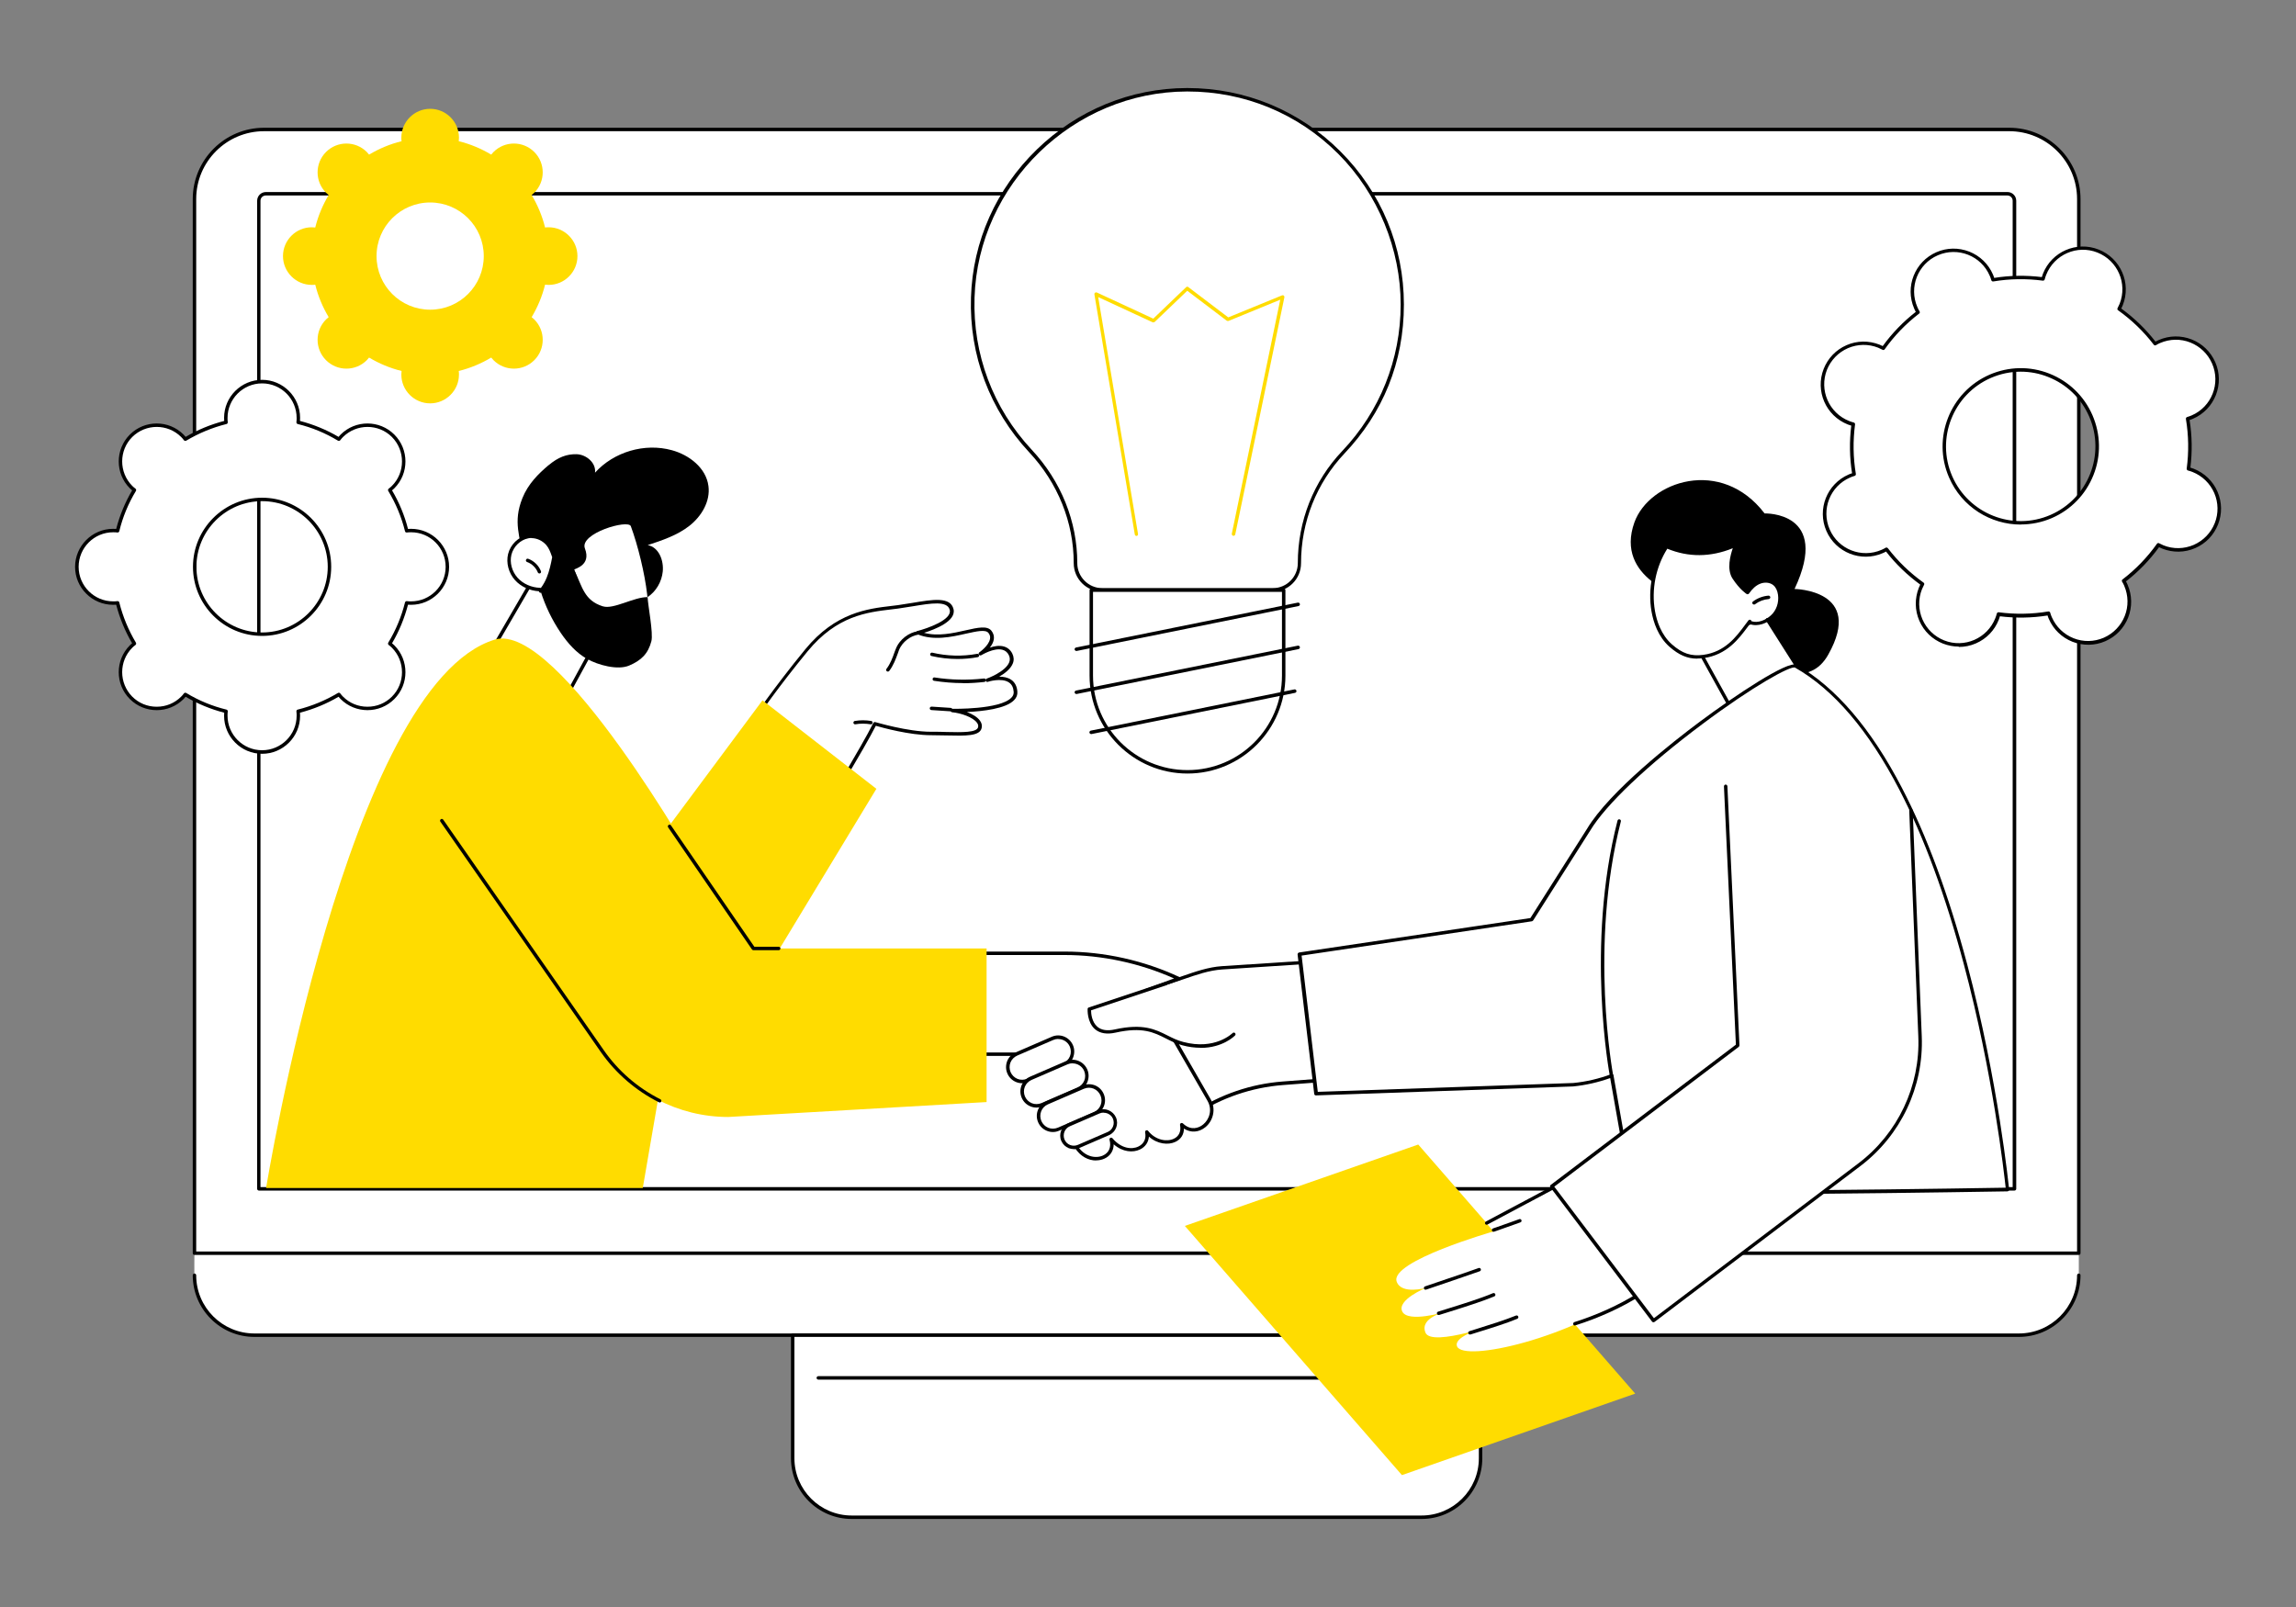 <?xml version="1.0" encoding="UTF-8"?><svg id="_レイヤー_2" xmlns="http://www.w3.org/2000/svg" viewBox="0 0 200 140"><rect x="0" y="0" width="200" height="140" fill="#808080" stroke="none"/><defs><style>.cls-1{fill:none;}.cls-2{fill:#fff;}.cls-3{fill:#ffdc00;}</style></defs><g id="_内容"><g><g id="Collaboration"><g><path class="cls-2" d="M16.94,111.09c0,2.89,2.34,5.22,5.22,5.22H175.86c2.89,0,5.22-2.34,5.22-5.22v-6.55H16.98s-.08,6.55-.04,6.55Z"/><g><path class="cls-2" d="M23,11.28H175.02c3.35,0,6.06,2.72,6.06,6.06V109.18H16.94V17.34c0-3.35,2.72-6.06,6.06-6.06Z"/><path d="M181.08,109.33H16.94c-.08,0-.15-.07-.15-.15V17.34c0-3.43,2.79-6.21,6.21-6.21H175.02c3.43,0,6.21,2.79,6.21,6.21V109.18c0,.08-.07,.15-.15,.15Zm-163.99-.3H180.93V17.34c0-3.26-2.65-5.91-5.91-5.91H23c-3.26,0-5.91,2.65-5.91,5.91V109.03Z"/></g><path d="M175.47,103.72H22.55c-.08,0-.15-.07-.15-.15V17.49c0-.42,.34-.76,.76-.76H174.87c.42,0,.76,.34,.76,.76V103.57c0,.08-.07,.15-.15,.15Zm-152.78-.3H175.32V17.49c0-.25-.2-.46-.46-.46H23.15c-.25,0-.46,.2-.46,.46V103.42Z"/><path d="M175.86,116.47H22.16c-2.96,0-5.37-2.41-5.37-5.37,0-.08,.07-.15,.15-.15s.15,.07,.15,.15c0,2.8,2.28,5.07,5.07,5.07H175.86c2.8,0,5.07-2.28,5.07-5.07,0-.08,.07-.15,.15-.15s.15,.07,.15,.15c0,2.96-2.41,5.37-5.37,5.37Z"/><g><path class="cls-2" d="M69.05,116.32h59.92v10.72c0,2.84-2.3,5.14-5.14,5.14h-49.64c-2.84,0-5.14-2.3-5.14-5.14v-10.72h0Z"/><path d="M123.83,132.33h-49.64c-2.92,0-5.29-2.37-5.29-5.29v-10.72c0-.08,.07-.15,.15-.15h59.92c.08,0,.15,.07,.15,.15v10.72c0,2.92-2.37,5.29-5.29,5.29Zm-54.63-15.86v10.57c0,2.75,2.24,4.99,4.99,4.99h49.64c2.75,0,4.99-2.24,4.99-4.99v-10.57h-59.62Z"/></g><path d="M126.74,120.19h-55.46c-.08,0-.15-.07-.15-.15s.07-.15,.15-.15h55.46c.08,0,.15,.07,.15,.15s-.07,.15-.15,.15Z"/></g><g><g><path class="cls-2" d="M93.69,49.06c0,1.29,1.04,2.33,2.33,2.33h14.85c1.29,0,2.33-1.04,2.33-2.33h0c0-3.59,1.36-7.06,3.83-9.67,3.18-3.35,5.13-7.88,5.13-12.87,0-10.35-8.4-18.73-18.75-18.71-10.01,.02-18.33,8.1-18.65,18.1-.16,5.17,1.77,9.89,5.02,13.37,2.49,2.66,3.93,6.13,3.93,9.78Z"/><path d="M110.86,51.54h-14.85c-1.37,0-2.48-1.11-2.48-2.48,0-3.55-1.38-6.99-3.89-9.67-3.42-3.67-5.22-8.45-5.06-13.48,.15-4.88,2.19-9.45,5.74-12.89,3.54-3.44,8.18-5.34,13.06-5.35h.05c5.03,0,9.76,1.95,13.32,5.51,3.57,3.56,5.54,8.3,5.54,13.35s-1.84,9.45-5.17,12.97c-2.44,2.58-3.79,5.97-3.79,9.57,0,1.37-1.11,2.48-2.48,2.48Zm-7.42-43.57h-.05c-9.89,.02-18.19,8.08-18.5,17.95-.16,4.94,1.61,9.65,4.98,13.26,2.56,2.74,3.97,6.25,3.97,9.88,0,1.2,.98,2.18,2.18,2.18h14.85c1.2,0,2.18-.98,2.18-2.18,0-3.67,1.37-7.14,3.87-9.77,3.28-3.46,5.09-7.99,5.09-12.76s-1.94-9.63-5.45-13.14c-3.5-3.5-8.16-5.42-13.11-5.42Z"/></g><g><path class="cls-2" d="M95.06,51.41v7.45c0,4.63,3.75,8.38,8.38,8.38s8.38-3.75,8.38-8.38v-7.45h-16.76Z"/><path d="M103.44,67.39c-4.7,0-8.53-3.83-8.53-8.53v-7.45c0-.08,.07-.15,.15-.15h16.76c.08,0,.15,.07,.15,.15v7.45c0,4.7-3.83,8.53-8.53,8.53Zm-8.23-15.83v7.3c0,4.54,3.69,8.23,8.23,8.23s8.23-3.69,8.23-8.23v-7.3h-16.46Z"/></g><g><path class="cls-2" d="M113.08,52.65l-19.32,3.91,19.32-3.91Z"/><path d="M93.76,56.71c-.07,0-.13-.05-.15-.12-.02-.08,.04-.16,.12-.18l19.32-3.91c.08-.02,.16,.04,.18,.12,.02,.08-.04,.16-.12,.18l-19.32,3.91s-.02,0-.03,0Z"/></g><g><path class="cls-2" d="M113.08,56.4l-19.32,3.91,19.32-3.91Z"/><path d="M93.76,60.46c-.07,0-.13-.05-.15-.12-.02-.08,.04-.16,.12-.18l19.32-3.91c.08-.02,.16,.04,.18,.12,.02,.08-.04,.16-.12,.18l-19.32,3.91s-.02,0-.03,0Z"/></g><g><path class="cls-2" d="M112.79,60.21l-17.73,3.59,17.73-3.59Z"/><path d="M95.05,63.95c-.07,0-.13-.05-.15-.12-.02-.08,.04-.16,.12-.18l17.73-3.59c.08-.02,.16,.04,.18,.12,.02,.08-.04,.16-.12,.18l-17.73,3.59s-.02,0-.03,0Z"/></g><path class="cls-3" d="M99,46.69c-.07,0-.14-.05-.15-.13l-3.52-20.92c0-.05,.01-.11,.06-.14,.04-.03,.1-.04,.15-.02l4.92,2.28,2.86-2.74c.05-.05,.14-.06,.19-.01l3.48,2.64,4.69-1.92c.05-.02,.11-.01,.15,.02,.04,.04,.06,.09,.05,.15l-4.28,20.66c-.02,.08-.1,.13-.18,.12-.08-.02-.13-.1-.12-.18l4.22-20.39-4.51,1.85s-.11,.01-.15-.02l-3.44-2.61-2.84,2.72s-.11,.05-.17,.03l-4.75-2.2,3.47,20.64c.01,.08-.04,.16-.12,.17,0,0-.02,0-.03,0Z"/></g><g><g><path d="M146.61,52.03s-5.99-1.63-4.24-6.52c1.29-3.59,7.56-5.73,11.34-.78,0,0,5.8-.2,2.61,6.58,0,0,6.12,.07,2.93,5.73-3.19,5.67-12.64-5.02-12.64-5.02Z"/><g><polygon class="cls-2" points="154.12 54.09 159.55 62.85 152.75 65.64 147.34 55.43 154.12 54.09"/><g><g><path class="cls-2" d="M152.4,54.21c.64,.29,1.44-.02,1.96-.49,.52-.47,.76-1.21,.67-1.91-.05-.35-.19-.71-.46-.94-.36-.3-.89-.32-1.31-.14s-.77,.52-1.03,.9c0,0-.55-.34-1.18-1.29-.67-1.02,.17-2.84,.17-2.84-2.08,.93-4.09,.97-6.04,.14-1.07,1.64-1.5,3.69-1.16,5.62,.2,1.12,.67,2.24,1.52,2.99,.98,.86,1.81,1.1,2.86,.95,2.22-.31,3.23-2.03,4.03-3.06l-.02,.08Z"/><path d="M147.84,57.38c-.87,0-1.6-.32-2.41-1.03-1.01-.89-1.41-2.17-1.57-3.08-.34-1.97,.09-4.06,1.19-5.73,.04-.06,.12-.08,.18-.06,1.91,.82,3.9,.77,5.92-.14,.06-.03,.12-.01,.17,.03,.04,.04,.06,.11,.03,.17,0,.02-.79,1.76-.18,2.7,.43,.66,.83,1.02,1.02,1.16,.3-.4,.64-.68,1.01-.83,.52-.21,1.09-.15,1.47,.17,.35,.29,.47,.72,.51,1.04,.1,.77-.17,1.55-.72,2.04-.52,.47-1.34,.81-2.04,.55-.06,.08-.12,.16-.18,.24-.77,1.03-1.81,2.44-3.83,2.72-.2,.03-.39,.04-.57,.04Zm-2.61-9.57c-1,1.59-1.39,3.55-1.07,5.41,.15,.87,.53,2.07,1.47,2.91,.92,.81,1.69,1.06,2.74,.92,1.89-.26,2.86-1.56,3.63-2.6,.11-.14,.21-.28,.3-.4,.05-.07,.15-.08,.21-.03,.03,.03,.05,.06,.06,.1,.57,.19,1.25-.11,1.69-.51,.47-.42,.71-1.11,.62-1.78-.05-.37-.19-.67-.41-.85-.29-.24-.75-.29-1.16-.12-.35,.14-.67,.43-.96,.85-.05,.06-.13,.08-.2,.04-.02-.01-.59-.37-1.23-1.34-.53-.81-.19-2.05,.02-2.65-1.95,.79-3.86,.8-5.71,.04Z"/></g><path d="M152.79,52.67s-.09-.02-.12-.06c-.05-.07-.04-.16,.03-.21,.39-.29,.86-.47,1.35-.51,.08,0,.15,.06,.16,.14,0,.08-.06,.15-.14,.16-.43,.03-.85,.19-1.19,.45-.03,.02-.06,.03-.09,.03Z"/><path d="M158.2,60.82s-.1-.02-.13-.07l-4.24-6.68c-.04-.07-.02-.16,.05-.21,.07-.04,.16-.02,.21,.05l4.24,6.68c.04,.07,.02,.16-.05,.21-.02,.02-.05,.02-.08,.02Z"/><path d="M151.92,63.9c-.05,0-.1-.03-.13-.08l-3.57-6.45c-.04-.07-.01-.16,.06-.2,.07-.04,.16-.01,.2,.06l3.57,6.45c.04,.07,.01,.16-.06,.2-.02,.01-.05,.02-.07,.02Z"/></g></g></g><g><g><polygon class="cls-3" points="142.44 121.41 122.12 128.51 103.21 106.8 123.54 99.71 142.44 121.41"/><g><path class="cls-2" d="M135.72,103.24l-6.23,3.32,.61,.72s-9.06,2.59-8.44,4.37c.41,1.16,2.54,.55,2.54,.55,0,0-2.55,1.05-2.05,2.06s3.75,.03,3.75,.03c0,0-2.27,.5-1.73,1.81,.54,1.31,6.78-.95,6.78-.95,0,0-4.47,1.05-4.03,2.14,.56,1.41,10.01-.69,15.75-5.02,0,0-3.11-5.86-6.96-9.03Z"/><path d="M130.1,107.31c-.06,0-.12-.04-.14-.1-.03-.08,.01-.16,.09-.19l.32-.11q.73-.26,1.44-.51l.53-.19c.08-.03,.16,.01,.19,.09,.03,.08-.01,.16-.09,.19l-.53,.19q-.71,.25-1.44,.51l-.32,.11s-.03,0-.05,0Z"/><path d="M137.18,115.48c-.06,0-.12-.04-.14-.11-.02-.08,.02-.16,.1-.19,1.94-.61,3.93-1.51,5.49-2.5-.47-.88-3.47-6.38-6.92-9.27l-6.14,3.27c-.07,.04-.16,.01-.2-.06-.04-.07-.01-.16,.06-.2l6.23-3.32c.05-.03,.12-.02,.17,.02,3.83,3.15,7.11,9.49,7.14,9.55,.04,.07,.01,.15-.05,.19-1.6,1.03-3.67,1.97-5.68,2.6-.01,0-.03,0-.04,0Z"/><path d="M125.31,114.56c-.06,0-.12-.04-.14-.1-.03-.08,.02-.16,.1-.19,.26-.08,.53-.17,.83-.26,1.29-.4,2.89-.9,3.95-1.35,.08-.03,.16,0,.2,.08,.03,.08,0,.16-.08,.2-1.08,.45-2.68,.95-3.98,1.36-.29,.09-.57,.18-.83,.26-.02,0-.03,0-.05,0Z"/><path d="M128.04,116.26c-.06,0-.12-.04-.14-.1-.03-.08,.02-.16,.1-.19,.22-.07,.45-.14,.7-.22,1.09-.34,2.45-.77,3.35-1.14,.08-.03,.16,0,.2,.08,.03,.08,0,.16-.08,.2-.91,.38-2.28,.81-3.38,1.15-.25,.08-.48,.15-.7,.22-.02,0-.03,0-.05,0Z"/><path d="M124.18,112.36c-.06,0-.12-.04-.14-.1-.03-.08,.01-.16,.09-.19,.55-.19,1.24-.43,1.97-.67,.94-.32,1.91-.64,2.7-.93,.08-.03,.16,.01,.19,.09,.03,.08-.01,.16-.09,.19-.79,.28-1.76,.61-2.7,.93-.73,.25-1.42,.48-1.97,.67-.02,0-.03,0-.05,0Z"/></g></g><g><path class="cls-2" d="M103.47,97.38l.61-.4c2.29-1.5,4.92-2.4,7.65-2.61l14.79-1.13,.02-10.24-20.09,1.31c-1.39,.09-2.77,.65-4.09,1.09l-1.65,.55-3.64,5.99,6.4,5.43Z"/><path d="M103.47,97.53s-.07-.01-.1-.04l-6.4-5.43c-.06-.05-.07-.13-.03-.19l3.64-5.99s.05-.05,.08-.06l1.65-.55c.22-.08,.45-.15,.68-.23,1.12-.39,2.27-.79,3.45-.87l20.09-1.31s.08,.01,.11,.04c.03,.03,.05,.07,.05,.11l-.02,10.24c0,.08-.06,.14-.14,.15l-14.79,1.13c-2.7,.21-5.32,1.1-7.58,2.59l-.61,.4s-.05,.02-.08,.02Zm-6.2-5.61l6.21,5.28,.52-.34c2.3-1.52,4.97-2.43,7.72-2.64l14.65-1.12,.02-9.94-19.93,1.3c-1.13,.07-2.27,.47-3.37,.85-.23,.08-.46,.16-.68,.23l-1.6,.54-3.54,5.83Z"/></g><g><g><path class="cls-2" d="M156.42,58.03c-1.04-.59-14.89,8.97-18.05,14.24l-4.97,7.83-20.22,3.01,1.45,12.15,22.39-.78c1.16-.12,2.29-.38,3.36-.78l1.75,9.91c-.56,.56,32.74,0,32.74,0,0,0-3.61-37.15-18.45-45.59Z"/><path d="M150.23,104.02c-8.11,0-8.19-.18-8.25-.32-.01-.03-.02-.06-.01-.09l-1.71-9.69c-1.04,.37-2.13,.62-3.23,.73l-22.4,.78c-.08,0-.14-.05-.15-.13l-1.45-12.15c0-.08,.05-.15,.13-.17l20.15-3,4.93-7.77c1.96-3.28,7.55-7.64,9.86-9.36,2.97-2.21,7.65-5.35,8.39-4.93,3.41,1.94,6.51,5.56,9.2,10.75,2.15,4.14,4.05,9.29,5.66,15.31,2.73,10.24,3.65,19.56,3.66,19.65,0,.04,0,.08-.04,.11-.03,.03-.07,.05-.11,.05-.08,0-8.22,.14-16.29,.21-3.46,.03-6.19,.04-8.35,.04Zm-7.96-.48c1.35,.33,19.94,.14,32.44-.07-.14-1.28-1.11-9.97-3.64-19.45-1.6-5.99-3.49-11.12-5.63-15.24-2.67-5.14-5.72-8.71-9.08-10.62-.36-.19-3.62,1.59-8.08,4.93-4.77,3.56-8.42,7.03-9.76,9.27l-4.97,7.83s-.06,.06-.1,.07l-20.07,2.99,1.41,11.87,22.25-.77c1.12-.11,2.24-.37,3.31-.77,.04-.02,.09-.01,.13,.01,.04,.02,.07,.06,.07,.1l1.74,9.85Z"/></g><path d="M140.38,93.86c-.07,0-.13-.05-.15-.12-.02-.11-2.13-11.34,.67-22.25,.02-.08,.1-.13,.18-.11,.08,.02,.13,.1,.11,.18-2.78,10.85-.69,22.01-.67,22.12,.02,.08-.04,.16-.12,.18,0,0-.02,0-.03,0Z"/><g><path class="cls-2" d="M150.31,68.51l1.05,22.58-16.19,12.27,8.86,11.7,17.93-13.58c3.48-2.64,5.46-6.82,5.28-11.18l-.79-19.68-16.15-2.09Z"/><path d="M144.03,115.2s-.09-.02-.12-.06l-8.86-11.7c-.05-.07-.04-.16,.03-.21l16.13-12.22-1.04-22.5c0-.08,.06-.15,.14-.16,.08,0,.15,.06,.16,.14l1.05,22.58s-.02,.1-.06,.13l-16.07,12.18,8.68,11.46,17.81-13.49c3.44-2.61,5.4-6.74,5.22-11.06l-.79-19.68c0-.08,.06-.15,.14-.16,.08,0,.15,.06,.16,.14l.79,19.68c.18,4.41-1.82,8.64-5.34,11.31l-17.93,13.58s-.06,.03-.09,.03Z"/></g></g></g></g><g><g><g><path class="cls-2" d="M47.2,49.17l-5.12,8.8c2.29,1.03,5.45,2.76,6.48,4.14l4.31-7.91c-.1-.56-3.34-7.77-5.66-5.03Z"/><path d="M48.55,62.26s-.09-.02-.12-.06c-.99-1.34-4.08-3.04-6.42-4.09-.04-.02-.07-.05-.08-.09-.01-.04,0-.08,.01-.12l5.12-8.8s0-.01,.02-.02c.49-.58,1.06-.78,1.69-.61,2.09,.56,4.16,5.3,4.24,5.72,0,.03,0,.07-.02,.1l-4.31,7.91s-.07,.07-.12,.08c0,0,0,0-.01,0Zm-6.26-4.36c2.25,1.03,5.11,2.62,6.24,3.94l4.17-7.66c-.18-.62-2.14-4.93-4.01-5.43-.51-.14-.96,.03-1.37,.51l-5.03,8.64Z"/></g><path d="M47.8,40.52c.82-.69,1.57-.97,2.42-.95s1.72,.76,1.61,1.61c1.64-1.82,4.33-2.61,6.69-1.96,1.52,.41,2.99,1.55,3.19,3.12,.18,1.33-.6,2.64-1.66,3.47s-2.36,1.26-3.63,1.68c.97,.18,1.41,1.33,1.31,2.31-.09,.85-.55,1.73-1.38,2.26-1.69,1.09-4.22,1.48-6.19,1.09-1.66-.33-4.26-2.39-4.54-4.29-.32-2.16-.95-3.36-.12-5.45,.5-1.25,1.38-2.12,2.29-2.89Z"/><path d="M47.18,50.14c-.07,0-.14-.06-.15-.13-.03-.22-.16-.44-.35-.59-.2-.15-.44-.22-.66-.19-.08,.01-.16-.05-.17-.13-.01-.08,.05-.16,.13-.17,.3-.04,.62,.05,.88,.25,.26,.2,.43,.49,.47,.79,.01,.08-.05,.16-.13,.17,0,0-.01,0-.02,0Z"/><g><g><path class="cls-2" d="M48.26,48.52c-.14-.4-.26-.8-.55-1.14-.42-.49-1.08-.75-1.72-.63-.76,.14-1.39,.78-1.58,1.53-.19,.75,.06,1.58,.58,2.16,.52,.57,1.29,.9,2.07,.92,.01,.04,.03,.09,.04,.13,.29-.34,.51-.73,.68-1.15,.24-.58,.37-1.2,.49-1.82Z"/><path d="M47.09,51.64s-.02,0-.03,0c-.05-.01-.1-.05-.11-.1v-.03c-.82-.05-1.57-.4-2.08-.96-.57-.63-.8-1.51-.61-2.29,.21-.83,.89-1.49,1.7-1.64,.68-.12,1.39,.14,1.86,.68,.27,.31,.4,.68,.53,1.03l.05,.15s.01,.05,0,.08c-.12,.6-.25,1.25-.5,1.85-.19,.46-.42,.86-.71,1.19-.03,.03-.07,.05-.11,.05Zm-.8-4.77c-.09,0-.19,0-.28,.03-.68,.13-1.28,.71-1.46,1.42-.17,.69,.04,1.46,.54,2.02,.47,.52,1.2,.85,1.96,.87,.02,0,.04,0,.06,.02,.2-.27,.38-.58,.52-.93,.23-.57,.36-1.18,.47-1.76l-.04-.11c-.12-.34-.24-.67-.47-.94-.34-.39-.82-.61-1.3-.61Z"/></g><path class="cls-2" d="M54.95,45.84c-.23-.62-4.5,.63-4,1.94,.59,1.54-.98,1.76-.94,1.86,.73,1.53,.46,3.94,2.07,4.46,.92,.3,3.48-.8,4.39-1.13-.02-.41-.06-.81-.1-1.21-.21-1.8-.79-4.21-1.42-5.92Z"/><path d="M52.5,52.82c-1.61-.52-1.76-1.65-2.48-3.18-.04-.09-.08-.19-.12-.28-.04,.07-.09,.13-.16,.18-.39,.29-.96-.01-1.21-.42-.12-.19-.2-.39-.27-.6-.12,.62-.25,1.24-.49,1.82-.17,.41-.39,.81-.68,1.15,.4,1.29,1,2.53,1.76,3.65,.61,.9,1.35,1.74,2.3,2.27,.95,.53,2.66,1,3.66,.57,1.04-.44,1.65-1.03,1.93-2.12,.18-.7-.3-3.12-.33-3.84-1.18-.02-2.98,1.1-3.9,.8Z"/></g><path d="M46.99,49.96c-.06,0-.12-.04-.14-.09-.17-.42-.52-.76-.94-.91-.08-.03-.12-.11-.09-.19,.03-.08,.11-.12,.19-.09,.5,.18,.92,.59,1.11,1.08,.03,.08,0,.16-.08,.19-.02,0-.04,.01-.06,.01Z"/></g><g><g><g><g><path class="cls-2" d="M72.18,70.13c1.09-1.94,3.23-5.47,4.02-7.07,0,0,2.81,.86,4.92,.85s4.05,.25,4.23-.51-1.31-1.39-2.4-1.48c0,0,5.63,.13,5.5-1.64-.13-1.77-2.44-1.01-2.44-1.01,0,0,2.67-.95,2.02-2.25s-2.61-.05-2.61-.05c0,0,1.51-1.03,.83-1.91-.68-.88-3.78,1.1-6.26,.07,0,0,3.21-.81,2.92-2.01-.29-1.2-2.55-.51-4.69-.23s-5.13,.33-7.95,3.77c-2.82,3.44-4.69,6.22-4.69,6.22,0,0,3.26,4.19,6.6,7.26Z"/><path d="M72.18,70.28s-.07-.01-.1-.04c-3.31-3.04-6.58-7.24-6.62-7.28-.04-.05-.04-.12,0-.18,.02-.03,1.9-2.82,4.7-6.23,2.62-3.19,5.43-3.52,7.48-3.76,.2-.02,.38-.04,.57-.07,.43-.06,.86-.13,1.28-.2,1.78-.3,3.31-.55,3.57,.55,.25,1.05-1.64,1.77-2.57,2.06,1.21,.33,2.54,.03,3.64-.22,1.05-.24,1.88-.42,2.24,.05,.17,.22,.24,.47,.2,.74-.04,.26-.18,.51-.35,.72,.38-.13,.83-.21,1.22-.1,.33,.09,.58,.3,.74,.62,.14,.29,.16,.58,.04,.87-.19,.47-.7,.86-1.18,1.14,.35,0,.73,.06,1.03,.26,.33,.22,.52,.58,.55,1.05,.02,.27-.07,.52-.28,.73-.72,.76-2.77,.98-4.12,1.04,.48,.18,.91,.43,1.14,.75,.15,.2,.2,.42,.15,.64-.16,.72-1.38,.69-3.06,.65-.42-.01-.86-.02-1.31-.02h-.03c-1.89,0-4.25-.66-4.82-.82-.53,1.04-1.52,2.74-2.49,4.39-.56,.96-1.09,1.86-1.48,2.57-.02,.04-.06,.07-.11,.07,0,0-.02,0-.02,0Zm-6.41-7.42c.48,.6,3.39,4.26,6.38,7.03,.38-.68,.87-1.52,1.39-2.41,1-1.71,2.03-3.48,2.53-4.49,.03-.07,.11-.1,.18-.08,.03,0,2.79,.84,4.85,.84,.04,0,.07,0,.11,0,.42,0,.84,0,1.23,.02,1.36,.03,2.65,.06,2.76-.42,.03-.13,0-.26-.1-.39-.35-.48-1.4-.84-2.16-.91-.08,0-.14-.08-.14-.16,0-.08,.08-.14,.15-.14,.04,0,4.15,.08,5.15-.97,.15-.15,.21-.32,.2-.51-.03-.38-.16-.65-.42-.82-.64-.43-1.82-.06-1.83-.05-.08,.03-.16-.02-.19-.09-.03-.08,.01-.16,.09-.19,.02,0,1.63-.59,1.96-1.42,.08-.21,.07-.41-.03-.62-.12-.25-.3-.4-.55-.47-.76-.21-1.84,.47-1.85,.47-.07,.04-.16,.02-.21-.04-.04-.07-.03-.16,.04-.21,0,0,.83-.57,.93-1.18,.03-.19-.01-.35-.14-.51-.25-.32-1.03-.14-1.94,.06-1.27,.29-2.85,.64-4.26,.05-.06-.02-.1-.09-.09-.15,0-.06,.05-.12,.11-.13,.85-.22,3.02-.97,2.81-1.83-.2-.82-1.6-.59-3.23-.32-.42,.07-.86,.14-1.29,.2-.18,.02-.38,.05-.57,.07-2.11,.25-4.74,.55-7.29,3.65-2.51,3.05-4.28,5.61-4.62,6.11Z"/></g><path d="M82.81,61.97s0,0-.01,0l-1.67-.11c-.08,0-.15-.08-.14-.16,0-.08,.08-.14,.16-.14l1.67,.11c.08,0,.15,.08,.14,.16,0,.08-.07,.14-.15,.14Z"/><path d="M83.89,59.51c-.85,0-1.69-.07-2.53-.2-.08-.01-.14-.09-.12-.17,.01-.08,.09-.14,.17-.12,1.42,.22,2.87,.25,4.3,.09,.08-.01,.16,.05,.17,.13,0,.08-.05,.16-.13,.17-.62,.07-1.23,.11-1.85,.11Z"/><path d="M83.4,57.41c-.76,0-1.53-.09-2.26-.26-.08-.02-.13-.1-.11-.18,.02-.08,.1-.13,.18-.11,1.27,.3,2.62,.34,3.91,.1,.08-.02,.16,.04,.17,.12,.02,.08-.04,.16-.12,.17-.58,.11-1.18,.16-1.77,.16Z"/><path d="M77.34,58.51s-.06-.01-.09-.03c-.07-.05-.08-.14-.03-.21,.33-.43,.53-.96,.71-1.48,.03-.08,.06-.15,.09-.23,.33-.89,1.2-1.46,1.89-1.56,.08-.01,.16,.05,.17,.13,.01,.08-.05,.16-.13,.17-.58,.08-1.36,.59-1.65,1.36-.03,.08-.06,.15-.08,.23-.2,.54-.4,1.09-.76,1.56-.03,.04-.07,.06-.12,.06Z"/><path d="M75.87,63.1s-.02,0-.03,0c-.44-.07-.89-.08-1.33,0-.08,.01-.16-.04-.17-.12-.01-.08,.04-.16,.12-.17,.47-.08,.95-.08,1.43,0,.08,.01,.14,.09,.12,.17-.01,.07-.08,.13-.15,.13Z"/></g><path class="cls-3" d="M31.72,76.47l22.58,.84,12.12-16.3,9.92,7.71-11.56,19.1c-2.61,3.51-6.77,5.52-11.14,5.39l-25.69-.79,3.76-15.94Z"/></g><path class="cls-3" d="M55.99,103.5l4.8-27.83s-12.2-21.62-17.69-19.95c-12.81,3.91-19.92,47.78-19.92,47.78,0,0,31.79,0,32.81,0Z"/><g><g><path class="cls-2" d="M81.31,83.06h11.44c3.43,0,6.82,.75,9.92,2.2l-2.84,1.05,5.48,9.5c.92,1.6-.91,3.43-2.28,2.26-.03-.03-.06-.05-.09-.08,.34,1.65-1.91,2.07-3.04,.63,.31,1.51-1.74,2.26-3.11,.65,.5,1.73-1.94,2.41-3.05,.64-1.18-1.88-4.8-8.06-4.8-8.06h-7.84l.2-8.78Z"/><path d="M95.48,101.1c-.65,0-1.37-.33-1.86-1.12-1.09-1.75-4.34-7.28-4.76-7.99h-7.75s-.08-.02-.11-.05c-.03-.03-.04-.07-.04-.11l.2-8.78c0-.08,.07-.15,.15-.15h11.44c3.43,0,6.88,.77,9.99,2.22,.05,.03,.09,.08,.09,.14,0,.06-.04,.11-.1,.13l-2.68,.99,5.39,9.35c.54,.93,.19,1.95-.43,2.46-.57,.47-1.29,.52-1.88,.13,0,.52-.27,.94-.75,1.16-.61,.29-1.57,.2-2.3-.46-.04,.49-.31,.9-.78,1.12-.6,.29-1.5,.24-2.29-.45,0,.55-.29,1.02-.81,1.25-.22,.1-.46,.15-.72,.15Zm-14.22-9.41h7.68c.05,0,.1,.03,.13,.07,.04,.06,3.63,6.21,4.79,8.06,.59,.94,1.56,1.14,2.21,.85,.54-.24,.75-.75,.58-1.37-.02-.07,.01-.14,.07-.17,.06-.03,.14-.02,.19,.04,.75,.89,1.68,1,2.26,.71,.48-.23,.69-.69,.58-1.23-.01-.07,.02-.14,.08-.17,.06-.03,.14-.01,.18,.04,.65,.82,1.63,.97,2.23,.69,.46-.21,.66-.65,.55-1.2-.01-.06,.02-.13,.07-.16,.06-.03,.13-.02,.18,.02,.03,.03,.06,.05,.09,.08,.62,.53,1.27,.35,1.68,.01,.51-.42,.84-1.26,.36-2.08l-5.48-9.5s-.03-.08-.01-.13c.02-.04,.05-.07,.09-.09l2.5-.92c-2.98-1.33-6.27-2.04-9.53-2.04h-11.29l-.2,8.48Z"/></g><g><path class="cls-2" d="M92.68,92.76l-3.14,1.36c-.63,.27-1.37-.02-1.64-.65s.02-1.37,.65-1.64l3.14-1.36c.63-.27,1.37,.02,1.64,.65,.27,.63-.02,1.37-.65,1.64Z"/><path d="M89.04,94.37c-.17,0-.35-.03-.52-.1-.35-.14-.62-.4-.77-.75-.15-.34-.15-.72-.02-1.07,.14-.35,.4-.62,.75-.77l3.14-1.36c.71-.31,1.53,.02,1.84,.73,.15,.34,.15,.72,.02,1.07s-.4,.62-.75,.77l-3.14,1.36c-.18,.08-.37,.12-.55,.12Zm3.14-3.86c-.15,0-.29,.03-.43,.09l-3.14,1.36c-.27,.12-.48,.33-.59,.6-.11,.27-.1,.57,.01,.84,.12,.27,.33,.48,.6,.59,.27,.11,.57,.1,.84-.01l3.14-1.36c.27-.12,.48-.33,.59-.6,.11-.27,.1-.57-.01-.84-.18-.42-.59-.66-1.01-.66Zm.5,2.25h0Z"/></g><g><path class="cls-2" d="M93.93,94.88l-3.14,1.36c-.63,.27-1.37-.02-1.64-.65-.27-.63,.02-1.37,.65-1.64l3.14-1.36c.63-.27,1.37,.02,1.64,.65,.27,.63-.02,1.37-.65,1.64Z"/><path d="M90.29,96.49c-.17,0-.35-.03-.52-.1-.35-.14-.62-.4-.77-.75s-.15-.72-.02-1.07c.14-.35,.4-.62,.75-.77l3.14-1.36c.71-.31,1.53,.02,1.84,.73,.15,.34,.15,.72,.02,1.07s-.4,.62-.75,.77l-3.14,1.36c-.18,.08-.37,.12-.55,.12Zm3.14-3.86c-.15,0-.29,.03-.43,.09l-3.14,1.36c-.27,.12-.48,.33-.59,.6-.11,.27-.1,.57,.01,.84,.12,.27,.33,.48,.6,.59,.27,.11,.57,.1,.84-.01l3.14-1.36c.27-.12,.48-.33,.59-.6,.11-.27,.1-.57-.01-.84-.18-.42-.59-.66-1.01-.66Zm.5,2.25h0Z"/></g><g><path class="cls-2" d="M95.36,97.01l-3.14,1.36c-.63,.27-1.37-.02-1.64-.65-.27-.63,.02-1.37,.65-1.64l3.14-1.36c.63-.27,1.37,.02,1.64,.65,.27,.63-.02,1.37-.65,1.64Z"/><path d="M91.72,98.62c-.17,0-.35-.03-.52-.1-.35-.14-.62-.4-.77-.75-.31-.71,.02-1.53,.73-1.84l3.14-1.36c.34-.15,.72-.15,1.07-.02,.35,.14,.62,.4,.77,.75,.31,.71-.02,1.53-.73,1.84l-3.14,1.36c-.18,.08-.37,.12-.55,.12Zm3.14-3.86c-.15,0-.3,.03-.44,.09l-3.14,1.36c-.56,.24-.81,.89-.57,1.45,.12,.27,.33,.48,.6,.59,.27,.11,.57,.1,.84-.01l3.14-1.36c.56-.24,.81-.89,.57-1.45-.12-.27-.33-.48-.6-.59-.13-.05-.27-.08-.41-.08Zm.5,2.25h0Z"/></g><g><path class="cls-2" d="M96.54,98.75l-2.59,1.12c-.52,.23-1.13-.02-1.35-.54-.23-.52,.02-1.13,.54-1.35l2.59-1.12c.52-.23,1.13,.02,1.35,.54,.23,.52-.02,1.13-.54,1.35Z"/><path d="M93.54,100.11c-.15,0-.29-.03-.44-.08-.29-.12-.52-.34-.65-.63-.26-.6,.02-1.29,.62-1.55l2.59-1.12c.29-.13,.61-.13,.9-.01,.29,.12,.52,.34,.65,.63,.26,.6-.02,1.29-.62,1.55l-2.59,1.12c-.15,.06-.31,.1-.47,.1Zm2.59-3.18c-.12,0-.24,.02-.35,.07l-2.59,1.12c-.45,.19-.65,.71-.46,1.16,.19,.45,.71,.65,1.16,.46l2.59-1.12c.22-.09,.38-.26,.47-.48,.09-.22,.08-.46,0-.67-.09-.22-.26-.38-.48-.47-.11-.04-.22-.06-.33-.06Z"/></g><g><path class="cls-2" d="M101.61,85.66l-6.73,2.24s-.15,2.45,2.26,1.91c3.39-.75,4.07,.62,5.86,1.1,2.92,.78,4.45-.82,4.45-.82l-5.85-4.44Z"/><path d="M104.58,91.28c-.48,0-1.02-.06-1.61-.22-.54-.15-.98-.37-1.41-.59-1.05-.53-2.04-1.03-4.38-.51-.76,.17-1.36,.07-1.79-.29-.71-.61-.65-1.73-.65-1.77,0-.06,.04-.11,.1-.13l6.73-2.24c.08-.03,.16,.02,.19,.09,.03,.08-.02,.16-.09,.19l-6.63,2.21c0,.27,.06,1.01,.55,1.43,.35,.3,.87,.38,1.53,.23,2.45-.54,3.53,0,4.58,.53,.44,.22,.85,.43,1.36,.56,2.79,.75,4.29-.76,4.31-.77,.06-.06,.15-.06,.21,0,.06,.06,.06,.15,0,.21-.05,.05-1.07,1.08-2.99,1.08Z"/></g><g><path class="cls-3" d="M52.83,64l12.8,18.63h20.31v13.38l-22.5,1.3c-4.37,0-8.47-2.14-10.97-5.73l-14.69-21.09,15.04-6.49Z"/><path d="M67.82,82.78h-2.2s-.1-.02-.12-.07l-7.3-10.63c-.05-.07-.03-.16,.04-.21,.07-.05,.16-.03,.21,.04l7.26,10.57h2.12c.08,0,.15,.07,.15,.15s-.07,.15-.15,.15Z"/><path d="M57.47,96.05s-.05,0-.07-.02c-2.01-1.01-3.76-2.52-5.05-4.36l-13.99-20.09c-.05-.07-.03-.16,.04-.21,.07-.05,.16-.03,.21,.04l13.99,20.09c1.26,1.81,2.96,3.28,4.93,4.27,.07,.04,.1,.13,.07,.2-.03,.05-.08,.08-.13,.08Z"/></g></g></g></g><g><path class="cls-2" d="M35.81,46.22c-.13,0-.26,.01-.38,.03-.31-1.27-.81-2.46-1.47-3.55,.1-.08,.2-.16,.29-.25,1.23-1.23,1.23-3.24,0-4.47-1.23-1.23-3.24-1.23-4.47,0-.09,.09-.17,.19-.25,.29-1.09-.66-2.29-1.16-3.55-1.47,.02-.13,.03-.25,.03-.38,0-1.75-1.41-3.16-3.16-3.16s-3.16,1.41-3.16,3.16c0,.13,.01,.26,.03,.38-1.27,.31-2.46,.81-3.55,1.47-.08-.1-.16-.2-.25-.29-1.23-1.23-3.24-1.23-4.47,0s-1.23,3.24,0,4.47c.09,.09,.19,.17,.29,.25-.66,1.09-1.16,2.29-1.47,3.55-.13-.02-.25-.03-.38-.03-1.75,0-3.16,1.41-3.16,3.16s1.41,3.16,3.16,3.16c.13,0,.26-.01,.38-.03,.31,1.27,.81,2.46,1.47,3.55-.1,.08-.2,.16-.29,.25-1.23,1.23-1.23,3.24,0,4.47,1.23,1.23,3.24,1.23,4.47,0,.09-.09,.17-.19,.25-.29,1.09,.66,2.29,1.16,3.55,1.47-.02,.13-.03,.25-.03,.38,0,1.75,1.41,3.16,3.16,3.16s3.16-1.41,3.16-3.16c0-.13-.01-.26-.03-.38,1.27-.31,2.46-.81,3.55-1.47,.08,.1,.16,.2,.25,.29,1.23,1.23,3.24,1.23,4.47,0,1.23-1.23,1.23-3.24,0-4.47-.09-.09-.19-.17-.29-.25,.66-1.09,1.16-2.29,1.47-3.55,.13,.02,.25,.03,.38,.03,1.75,0,3.16-1.41,3.16-3.16s-1.41-3.16-3.16-3.16Zm-12.98,9.03c-3.24,0-5.87-2.63-5.87-5.87s2.63-5.87,5.87-5.87,5.87,2.63,5.87,5.87-2.63,5.87-5.87,5.87Z"/><path d="M22.83,65.67c-1.83,0-3.31-1.49-3.31-3.31,0-.08,0-.17,.01-.27-1.18-.31-2.31-.77-3.36-1.39-.06,.07-.12,.14-.18,.2-1.29,1.29-3.39,1.29-4.68,0-1.29-1.29-1.29-3.39,0-4.68,.06-.06,.13-.12,.2-.18-.62-1.05-1.08-2.18-1.39-3.36-.1,0-.18,.01-.27,.01-1.83,0-3.31-1.49-3.31-3.31s1.49-3.31,3.31-3.31c.09,0,.17,0,.27,.01,.31-1.18,.77-2.31,1.39-3.36-.07-.06-.14-.12-.2-.18-1.29-1.29-1.29-3.39,0-4.68,1.29-1.29,3.39-1.29,4.68,0,.06,.06,.12,.13,.18,.2,1.05-.62,2.18-1.08,3.36-1.39,0-.1-.01-.19-.01-.27,0-1.83,1.49-3.31,3.31-3.31s3.31,1.49,3.31,3.31c0,.08,0,.17-.01,.27,1.18,.31,2.31,.77,3.36,1.39,.06-.07,.12-.14,.18-.2,1.29-1.29,3.39-1.29,4.68,0,1.29,1.29,1.29,3.39,0,4.68-.06,.06-.13,.12-.2,.18,.62,1.05,1.09,2.18,1.39,3.36,.1,0,.18-.01,.27-.01,1.83,0,3.31,1.49,3.31,3.31s-1.49,3.31-3.31,3.31c-.09,0-.17,0-.27-.01-.31,1.18-.77,2.31-1.39,3.36,.07,.06,.14,.12,.2,.18,1.29,1.29,1.29,3.39,0,4.68-1.29,1.29-3.39,1.29-4.68,0-.06-.06-.12-.13-.18-.2-1.05,.62-2.18,1.08-3.36,1.39,0,.1,.01,.19,.01,.27,0,1.83-1.49,3.31-3.31,3.31Zm-6.69-5.32s.05,0,.08,.02c1.09,.66,2.27,1.15,3.51,1.45,.07,.02,.12,.09,.11,.16-.02,.14-.02,.25-.02,.37,0,1.66,1.35,3.01,3.01,3.01s3.01-1.35,3.01-3.01c0-.11,0-.23-.02-.37,0-.08,.04-.15,.11-.16,1.24-.31,2.42-.8,3.51-1.45,.07-.04,.15-.02,.2,.04,.08,.11,.16,.2,.24,.28,.57,.57,1.32,.88,2.13,.88s1.56-.31,2.13-.88c1.17-1.17,1.17-3.08,0-4.26-.08-.08-.17-.16-.28-.24-.06-.05-.08-.13-.04-.2,.66-1.09,1.15-2.27,1.46-3.51,.02-.07,.09-.12,.16-.11,.14,.02,.25,.02,.37,.02,1.66,0,3.01-1.35,3.01-3.01s-1.35-3.01-3.01-3.01c-.11,0-.23,0-.37,.02-.08,.01-.15-.04-.16-.11-.31-1.24-.8-2.42-1.46-3.51-.04-.07-.02-.15,.04-.2,.11-.08,.2-.16,.28-.24,1.17-1.17,1.17-3.08,0-4.26-1.17-1.17-3.08-1.17-4.26,0-.08,.08-.16,.17-.24,.28-.05,.06-.13,.08-.2,.04-1.09-.66-2.27-1.15-3.51-1.45-.07-.02-.12-.09-.11-.16,.02-.14,.02-.25,.02-.37,0-1.66-1.35-3.01-3.01-3.01s-3.01,1.35-3.01,3.01c0,.11,0,.23,.02,.37,0,.08-.04,.15-.11,.16-1.24,.31-2.42,.8-3.51,1.45-.07,.04-.15,.02-.2-.04-.08-.11-.16-.2-.24-.28-1.17-1.17-3.08-1.17-4.26,0-1.17,1.17-1.17,3.08,0,4.26,.08,.08,.17,.16,.28,.24,.06,.05,.08,.13,.04,.2-.66,1.09-1.15,2.27-1.45,3.51-.02,.07-.09,.12-.16,.11-.14-.02-.25-.02-.37-.02-1.66,0-3.01,1.35-3.01,3.01s1.35,3.01,3.01,3.01c.11,0,.23,0,.37-.02,.08-.01,.15,.04,.16,.11,.31,1.24,.8,2.42,1.45,3.51,.04,.07,.02,.15-.04,.2-.11,.08-.2,.16-.28,.24-1.17,1.17-1.17,3.08,0,4.26,.57,.57,1.32,.88,2.13,.88s1.56-.31,2.13-.88c.08-.08,.16-.17,.24-.28,.03-.04,.07-.06,.12-.06Zm6.69-4.95c-3.32,0-6.02-2.7-6.02-6.02s2.7-6.02,6.02-6.02,6.02,2.7,6.02,6.02-2.7,6.02-6.02,6.02Zm0-11.74c-3.15,0-5.72,2.57-5.72,5.72s2.57,5.72,5.72,5.72,5.72-2.57,5.72-5.72-2.57-5.72-5.72-5.72Z"/></g><path class="cls-3" d="M47.79,19.8c-.1,0-.2,0-.31,.02-.25-1.01-.65-1.96-1.17-2.83,.08-.06,.16-.13,.23-.2,.98-.98,.98-2.57,0-3.55s-2.57-.98-3.55,0c-.07,.07-.14,.15-.2,.23-.87-.52-1.82-.92-2.83-1.17,.01-.1,.02-.2,.02-.31,0-1.39-1.13-2.51-2.51-2.51s-2.51,1.13-2.51,2.51c0,.1,0,.2,.02,.31-1.01,.25-1.96,.65-2.83,1.17-.06-.08-.13-.16-.2-.23-.98-.98-2.57-.98-3.55,0s-.98,2.57,0,3.55c.07,.07,.15,.14,.23,.2-.52,.87-.92,1.82-1.17,2.83-.1-.01-.2-.02-.3-.02-1.39,0-2.51,1.13-2.51,2.51s1.13,2.51,2.51,2.51c.1,0,.2,0,.3-.02,.25,1.01,.65,1.96,1.17,2.83-.08,.06-.16,.13-.23,.2-.98,.98-.98,2.57,0,3.55s2.57,.98,3.55,0c.07-.07,.14-.15,.2-.23,.87,.52,1.82,.92,2.83,1.17-.01,.1-.02,.2-.02,.31,0,1.39,1.13,2.51,2.51,2.51s2.51-1.13,2.51-2.51c0-.1,0-.2-.02-.31,1.01-.25,1.96-.65,2.83-1.17,.06,.08,.13,.16,.2,.23,.98,.98,2.57,.98,3.55,0s.98-2.57,0-3.55c-.07-.07-.15-.14-.23-.2,.52-.87,.92-1.82,1.17-2.83,.1,.01,.2,.02,.31,.02,1.39,0,2.51-1.13,2.51-2.51s-1.13-2.51-2.51-2.51Zm-10.32,7.18c-2.58,0-4.67-2.09-4.67-4.67s2.09-4.67,4.67-4.67,4.67,2.09,4.67,4.67-2.09,4.67-4.67,4.67Z"/><g><path class="cls-2" d="M188.1,29.74c-.14,.06-.26,.13-.39,.2-.9-1.18-1.96-2.2-3.14-3.03,.07-.13,.13-.26,.19-.39,.73-1.84-.18-3.92-2.02-4.65-1.84-.73-3.92,.18-4.65,2.02-.05,.14-.1,.28-.13,.42-1.43-.19-2.9-.17-4.36,.07-.04-.14-.09-.28-.15-.41-.79-1.82-2.9-2.65-4.72-1.86s-2.65,2.9-1.86,4.72c.06,.14,.13,.26,.2,.39-1.18,.9-2.2,1.96-3.03,3.14-.13-.07-.26-.13-.39-.19-1.84-.73-3.92,.18-4.65,2.02-.73,1.84,.18,3.92,2.02,4.65,.14,.05,.28,.1,.42,.13-.19,1.43-.17,2.9,.07,4.36-.14,.04-.28,.09-.41,.15-1.82,.79-2.65,2.9-1.86,4.72,.79,1.82,2.9,2.65,4.72,1.86,.14-.06,.26-.13,.39-.2,.9,1.18,1.96,2.2,3.14,3.03-.07,.13-.13,.26-.19,.39-.73,1.84,.18,3.92,2.02,4.65,1.84,.73,3.92-.18,4.65-2.02,.05-.14,.1-.28,.13-.42,1.43,.19,2.9,.17,4.36-.07,.04,.14,.09,.28,.15,.41,.79,1.82,2.9,2.65,4.72,1.86,1.82-.79,2.65-2.9,1.86-4.72-.06-.14-.13-.26-.2-.39,1.18-.9,2.2-1.96,3.03-3.14,.13,.07,.26,.13,.39,.19,1.84,.73,3.92-.18,4.65-2.02,.73-1.84-.18-3.92-2.02-4.65-.14-.05-.28-.1-.42-.13,.19-1.43,.17-2.9-.07-4.36,.14-.04,.28-.09,.41-.15,1.82-.79,2.65-2.9,1.86-4.72-.79-1.82-2.9-2.65-4.72-1.86Zm-9.42,15.26c-3.37,1.46-7.29-.08-8.76-3.45-1.46-3.37,.08-7.29,3.45-8.76,3.37-1.46,7.29,.08,8.76,3.45s-.08,7.29-3.45,8.76Z"/><path d="M170.62,56.33c-.46,0-.93-.09-1.37-.26-.93-.37-1.66-1.07-2.06-1.99-.4-.92-.41-1.93-.05-2.86,.04-.09,.08-.19,.13-.29-1.12-.82-2.13-1.78-2.98-2.88-.1,.06-.2,.1-.29,.14-1.89,.82-4.09-.05-4.91-1.94-.82-1.89,.05-4.09,1.94-4.91,.09-.04,.19-.08,.3-.11-.22-1.37-.24-2.77-.07-4.15-.11-.03-.21-.07-.3-.1-1.92-.76-2.86-2.93-2.1-4.85,.37-.93,1.07-1.66,1.99-2.06,.91-.4,1.93-.41,2.86-.05,.09,.04,.19,.08,.29,.13,.82-1.13,1.79-2.13,2.88-2.98-.06-.1-.1-.2-.14-.29-.82-1.89,.05-4.09,1.94-4.91,.92-.4,1.93-.41,2.86-.05,.93,.37,1.66,1.07,2.06,1.99,.04,.09,.08,.19,.11,.3,1.38-.22,2.77-.24,4.15-.07,.03-.11,.07-.21,.1-.3,.76-1.92,2.93-2.86,4.85-2.1,1.92,.76,2.86,2.93,2.1,4.85-.04,.09-.08,.19-.13,.29,1.13,.82,2.13,1.79,2.98,2.88,.1-.06,.2-.1,.29-.14,.92-.4,1.93-.41,2.86-.05,.93,.37,1.66,1.07,2.06,1.99,.4,.92,.41,1.93,.05,2.86-.37,.93-1.07,1.66-1.99,2.06-.09,.04-.19,.08-.3,.11,.22,1.38,.24,2.77,.07,4.15,.11,.03,.21,.07,.3,.1,.93,.37,1.66,1.07,2.06,1.99s.41,1.93,.05,2.86c-.37,.93-1.07,1.66-1.99,2.06-.92,.4-1.93,.41-2.86,.05-.09-.04-.19-.08-.29-.13-.82,1.13-1.79,2.13-2.88,2.98,.06,.1,.1,.2,.14,.29,.4,.92,.41,1.93,.05,2.86-.37,.93-1.07,1.66-1.99,2.06-.92,.4-1.93,.41-2.86,.05-.93-.37-1.66-1.07-2.06-1.99-.04-.09-.08-.19-.11-.3-1.38,.22-2.77,.24-4.15,.07-.03,.11-.07,.21-.1,.3-.37,.93-1.07,1.66-1.99,2.06-.48,.21-.98,.31-1.49,.31Zm-6.29-8.63s.09,.02,.12,.06c.88,1.15,1.93,2.16,3.11,3,.06,.04,.08,.13,.04,.19-.07,.14-.13,.26-.18,.38-.34,.85-.32,1.79,.04,2.63,.37,.84,1.04,1.49,1.89,1.83,1.76,.7,3.76-.17,4.46-1.94,.05-.12,.09-.25,.13-.4,.02-.07,.09-.12,.16-.11,1.43,.19,2.89,.17,4.32-.07,.07-.01,.15,.03,.17,.11,.04,.15,.09,.28,.14,.39,.37,.84,1.04,1.49,1.89,1.83,.85,.34,1.79,.32,2.63-.04,.84-.37,1.49-1.04,1.83-1.89,.34-.85,.32-1.79-.04-2.63-.05-.12-.11-.24-.19-.37-.04-.07-.02-.15,.04-.19,1.15-.88,2.16-1.93,3-3.11,.04-.06,.13-.08,.19-.04,.14,.07,.26,.13,.38,.18,.85,.34,1.79,.32,2.63-.04,.84-.37,1.49-1.04,1.83-1.89,.34-.85,.32-1.79-.04-2.63-.37-.84-1.04-1.49-1.89-1.83-.12-.05-.25-.09-.4-.13-.07-.02-.12-.09-.11-.17,.19-1.43,.17-2.89-.07-4.32-.01-.07,.03-.15,.11-.17,.15-.05,.28-.09,.39-.14,1.74-.75,2.54-2.78,1.78-4.52-.37-.84-1.04-1.49-1.89-1.83-.85-.34-1.79-.32-2.63,.04-.12,.05-.24,.11-.37,.19-.07,.04-.15,.02-.19-.04-.88-1.15-1.93-2.16-3.11-3-.06-.04-.08-.13-.04-.19,.07-.14,.13-.26,.18-.38,.69-1.76-.17-3.76-1.94-4.46-1.76-.7-3.76,.17-4.46,1.94-.05,.12-.09,.25-.13,.4-.02,.07-.09,.12-.16,.11-1.44-.19-2.89-.17-4.32,.07-.07,.01-.15-.03-.17-.11-.04-.15-.09-.28-.14-.39-.75-1.74-2.78-2.54-4.52-1.78-1.74,.75-2.54,2.78-1.78,4.52,.05,.12,.11,.24,.19,.37,.04,.07,.02,.15-.04,.19-1.15,.88-2.16,1.93-3,3.11-.04,.06-.13,.08-.19,.04-.14-.07-.26-.13-.38-.18-.85-.34-1.79-.32-2.63,.04-.84,.37-1.49,1.04-1.83,1.89-.69,1.76,.17,3.76,1.94,4.46,.12,.05,.25,.09,.4,.13,.07,.02,.12,.09,.11,.16-.19,1.44-.17,2.89,.07,4.32,.01,.07-.03,.15-.11,.17-.15,.04-.28,.09-.39,.14-1.74,.75-2.54,2.78-1.78,4.52,.75,1.74,2.78,2.54,4.52,1.78,.12-.05,.23-.11,.37-.19,.02-.01,.05-.02,.08-.02Zm11.7-2c-2.63,0-5.14-1.53-6.25-4.1-1.5-3.44,.09-7.46,3.53-8.96,1.67-.72,3.52-.76,5.21-.09,1.69,.67,3.02,1.95,3.75,3.62,.72,1.67,.76,3.52,.09,5.21-.67,1.69-1.95,3.02-3.62,3.75-.88,.38-1.8,.56-2.7,.56Zm-.01-13.32c-.88,0-1.76,.18-2.59,.54-3.29,1.43-4.81,5.27-3.38,8.56,1.43,3.29,5.27,4.81,8.56,3.38,3.29-1.43,4.81-5.27,3.38-8.56-.69-1.59-1.96-2.82-3.58-3.46-.77-.31-1.58-.46-2.39-.46Z"/></g></g><rect class="cls-1" width="200" height="140"/></g></g></svg>